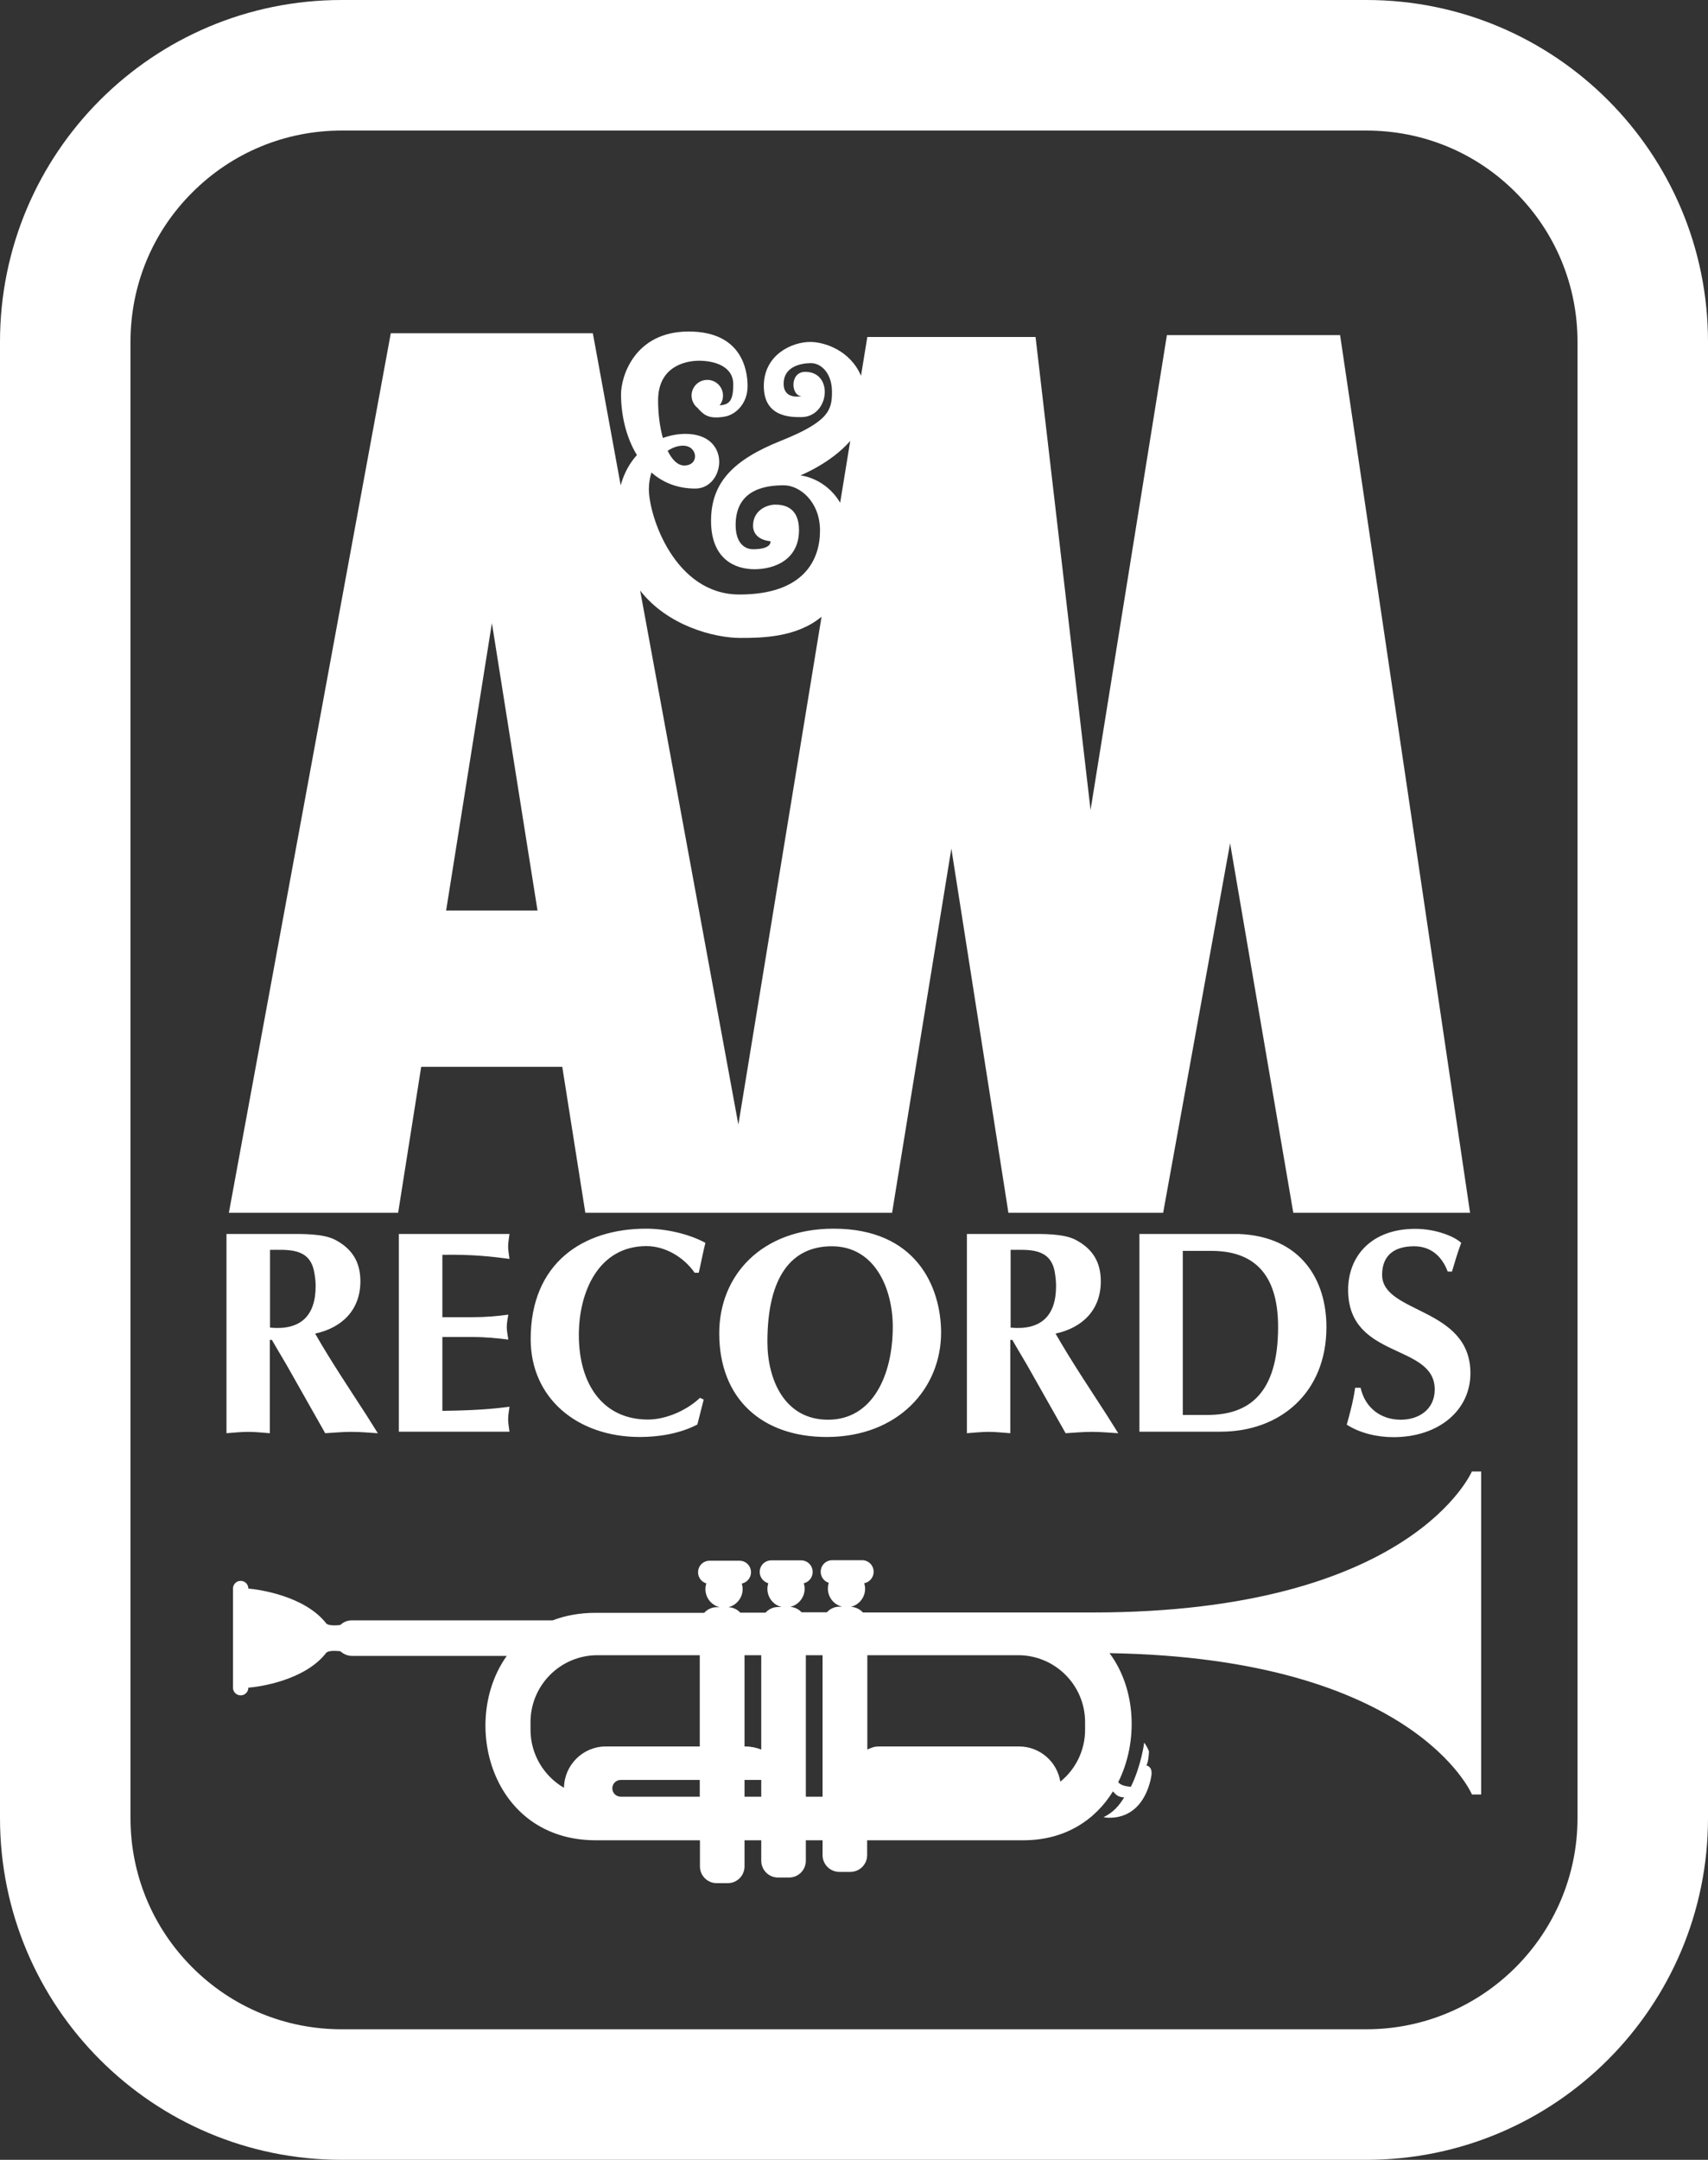 <?xml version="1.0" encoding="utf-8"?>
<!-- Generator: Adobe Illustrator 27.5.0, SVG Export Plug-In . SVG Version: 6.00 Build 0)  -->
<svg version="1.1" id="Layer_1" xmlns="http://www.w3.org/2000/svg" xmlns:xlink="http://www.w3.org/1999/xlink" x="0px" y="0px"
	 viewBox="0 0 1000 1263.9" style="enable-background:new 0 0 1000 1263.9;" xml:space="preserve">
<rect x="0" y="0" width="1000" height="1263.9" fill="#333333" stroke="none"/>
<style type="text/css">
	.st0{fill-rule:evenodd;clip-rule:evenodd;fill:#FFFFFF;}
</style>
<path class="st0" d="M800,1263.9H200c-110.5,0-200-89.5-200-200V200C0,89.5,89.5,0,200,0h600c110.4,0,200,89.5,200,200v863.9
	C1000,1174.3,910.5,1263.9,800,1263.9L800,1263.9z M200,1187.5h600c68.2,0,123.6-55.5,123.6-123.6V200c0-33-12.9-64.1-36.2-87.4
	C864.1,89.2,833,76.4,800,76.4H200c-33,0-64.1,12.9-87.4,36.2C89.2,135.9,76.4,167,76.4,200v863.9c0,33,12.9,64.1,36.2,87.4
	C135.9,1174.6,167,1187.5,200,1187.5L200,1187.5z M132.6,722.1v116.6c4.2-0.3,8.5-0.8,12.7-0.8c4.3,0,8.5,0.5,12.7,0.8v-54.6h1.2
	c3.7,6.5,8.5,14.3,11,18.9l20.2,35.7c5.1-0.3,10.2-0.8,15.3-0.8c5.3,0,10.4,0.5,15.5,0.8l-6.6-10.5c-10.2-15.8-20.7-31.4-30.1-47.8
	c15.8-3.4,26.5-13.9,26.5-30.6c0-11.6-5.1-19.2-14.8-24.3c-7.1-3.7-19.5-3.4-27.5-3.4H132.6L132.6,722.1z M158.1,776.9
	c17.8,1.7,26.7-6.8,26.7-24.3c0-2.4-0.2-4.9-0.9-8.5c-2.7-14.1-15.5-12.7-25.8-12.7V776.9L158.1,776.9z M298.3,722.1h-64.8v115.7
	h64.8c-0.3-2.4-0.8-4.9-0.8-7.3c0-2.4,0.5-4.9,0.8-7.3c-10.4,1.4-21.9,2.2-39.3,2.4v-43.2h17.7c7.6,0,14.6,0.7,20.9,1.5
	c-0.3-2.4-0.9-4.9-0.9-7.3c0-2.4,0.5-4.9,0.9-7.3c-6.3,0.9-13.3,1.5-20.9,1.5h-17.7v-36.5c17.3-0.3,28.9,1,39.3,2.4
	c-0.3-2.4-0.8-4.9-0.8-7.3S298,724.5,298.3,722.1L298.3,722.1z M412,819l-2.2-1c-7.6,7.3-19.9,12.7-30.4,12.7
	c-26.2,0-40.5-20.4-40.5-49.5c0-25,11.4-52,39.6-52c11,0,21.9,6.5,28.2,15.6h2.4c1.4-5.9,2.4-11.7,3.9-17.5
	c-9.9-5.4-23.5-8.3-34.7-8.3c-37.1,0-67.6,20.2-67.6,64.6c0,34.8,27.5,57.3,63.9,57.3c11.4,0,23.5-2,33.7-7.3L412,819L412,819z
	 M484,840.9c41.6,0,67.1-28.2,67-61.4c-0.2-26.3-14.4-60.5-62.9-60.5c-42.3,0-67,27.4-67,61.2C421.1,818.8,446.4,840.9,484,840.9
	L484,840.9z M449.3,785.2c0,22.1,10,45.6,35.5,45.6c26.2,0,37.9-26.2,37.9-54.4c0-21.9-10.2-47.1-35.7-47.1
	C463.4,729.3,449.3,747.1,449.3,785.2L449.3,785.2z M566.1,722.1v116.6c4.3-0.3,8.5-0.8,12.7-0.8c4.2,0,8.5,0.5,12.7,0.8v-54.6h1.2
	c3.7,6.5,8.5,14.3,11,18.9l20.2,35.7c5.1-0.3,10.2-0.8,15.3-0.8c5.3,0,10.4,0.5,15.5,0.8l-6.6-10.5c-10.2-15.8-20.7-31.4-30.1-47.8
	c15.8-3.4,26.5-13.9,26.5-30.6c0-11.6-5.1-19.2-14.8-24.3c-7.1-3.7-19.5-3.4-27.5-3.4H566.1L566.1,722.1z M591.6,776.9
	c17.8,1.7,26.7-6.8,26.7-24.3c0-2.4-0.2-4.9-0.8-8.5c-2.7-14.1-15.5-12.7-25.8-12.7V776.9L591.6,776.9z M725.2,722.1h-58.1v115.7
	h47.6c34.8,0,61.9-22.8,61.9-61.2C776.6,748.8,761.6,723.5,725.2,722.1L725.2,722.1z M692.6,828H707c23.5,0,41.3-11.7,41.3-51.5
	c0-32-15.1-44.5-39.1-44.5h-16.7V828L692.6,828z M847.6,744.1h2.5c1.7-5.8,3.4-11.4,5.4-16.8c-3.7-3.6-14.6-8.2-26.9-8.2
	c-25.8,0-39.3,16.1-39.3,35.7c0,41,50.7,31.1,50.7,58.3c0,11.7-9.3,17.7-19.9,17.7c-11.7,0-20.9-7-23.5-18.7h-3.2
	c-1,7.3-2.9,14.4-4.9,21.6c8,5.1,18,7.3,27.4,7.3c26.3,0,45-15.6,45-37.4c0-38.9-51.7-34.7-51.7-57.6c0-9.7,5.3-16.7,18.7-16.7
	C837.7,729.3,844.2,735.1,847.6,744.1L847.6,744.1z M784.6,196.1H683.2L638.5,474l-32.2-276.8h-98.5l-3.7,22.7
	c-6.3-14.8-21.3-19.8-29.7-19.8c-10.9,0-27.2,7.6-27.2,25.8c0,18.2,15.6,18.2,21.8,18.2c16.7,0,19.3-26.5,2.5-26.5
	c-9.4,0-8.4,14.2-2.2,14.2c0,0-10.5,2.5-10.5-7.3c0-9.8,9.8-12,16-12c6.2,0,12.3,6.2,12.3,16.7c0,10.5-1.5,17.4-29.8,28.7
	c-28.3,11.3-41,24.7-41,46.9c0,22.2,13.8,28.3,25.4,28.3c11.6,0,26.1-5.4,26.1-22.9c0-13.1-8.4-14.9-13.8-14.9
	c-5.4,0-13.1,3.6-13.1,12.3c0,8.7,10.2,9.1,10.2,9.1s1.1,4.7-10.2,4.7c-5.1,0-10.2-3.8-10.2-14.2c0-21.8,19.2-23.2,28.3-23.2
	s21.1,9.4,21.1,26.5c0,17.1-9.4,37.4-47.2,37.4c-37.8,0-53-45.8-53-61.7c0-3.6,0.6-6.8,1.5-9.7c6.6,5.8,15.1,9.4,25.7,9.4
	c17.4,0,21.8-32-5.8-32c-3.6,0-8.3,0.6-13.2,2.4c-1.8-6.4-2.8-14.1-2.8-22c0-19.6,15.6-23.2,24-23.2c8.4,0,20,2.9,20,13.8
	c0,9.7-2.3,11.9-8,12.3c1.3-1.6,2-3.6,2-5.7c0-5.1-4.1-9.2-9.2-9.2c-5.1,0-9.2,4.1-9.2,9.2c0,3.1,1.6,5.9,4,7.6l-0.2,0
	c2.9,2.9,5.4,6.5,15.6,4.7c6.8-1.2,13.4-8,13.4-17.8c0-9.8-3.6-32-34.5-32c-31.6,0-39.6,26.2-39.6,36.7c0,12.3,3,25.3,9.3,35.6
	c-4,4.4-7.4,10.1-9.5,17.7L347.1,195H228.8l-94.8,514.7h99.1l13.5-85.4h82.6l13.5,85.4h179.6l34.7-213.1l33.4,213.1H681l39.2-216.2
	l37,216.2h103.5L784.6,196.1L784.6,196.1z M261.2,532.8h53.5L288,364.6L261.2,532.8L261.2,532.8z M468.6,278.2c0,0,14.5,1.2,23.3,16
	l5.9-36.2C486.5,271.1,468.6,278.2,468.6,278.2L468.6,278.2z M399.9,260.8c-2.9,0-6,1-9,3c2.6,5.3,5.9,8.6,9.7,8.6
	C409.7,272.4,408.6,260.8,399.9,260.8L399.9,260.8z M374.8,345.6l57.5,312.5L481,360.9c-14.8,12.3-35.4,12.4-47.7,12.4
	C418.2,373.3,390.8,366.2,374.8,345.6L374.8,345.6z M861.9,860.8c0,0-34.9,82.8-222.3,82.8c-14.1,0-58.2,0-134.4,0
	c-1.7-1.9-4.2-3.2-7-3.3c4.8-1.2,8.3-5.5,8.3-10.6c0-1.1-0.2-2.2-0.5-3.2c3.1-0.6,5.5-3.4,5.5-6.7c0-3.8-3-6.8-6.8-6.8h-17.4
	c-3.8,0-6.8,3-6.8,6.8c0,3.1,2.1,5.7,4.9,6.5h-0.2c-0.3,1-0.5,2.2-0.5,3.3c0,5.1,3.5,9.4,8.3,10.6h-1.6c-2.9,0-5.5,1.3-7.3,3.3
	c-4,0-10.4,0-14.8,0c-1.6-1.8-4-3-6.6-3.2c4.8-1.1,8.4-5.5,8.4-10.6c0-1.1-0.2-2.2-0.5-3.2c3-0.7,5.2-3.4,5.2-6.6
	c0-3.8-3-6.8-6.8-6.8h-17.4c-3.8,0-6.8,3-6.8,6.8c0,3.1,2.1,5.7,5,6.6c-0.3,1-0.5,2.1-0.5,3.3c0,5.1,3.5,9.4,8.3,10.6h-2.1
	c-2.9,0-5.5,1.3-7.3,3.3c-4.7,0-9.7,0-14.8,0c-1.7-1.9-4.2-3.1-6.9-3.2c4.8-1.2,8.3-5.5,8.3-10.6c0-1.1-0.2-2.2-0.5-3.2
	c3.1-0.7,5.4-3.4,5.4-6.6c0-3.8-3-6.8-6.8-6.8h-17.4c-3.8,0-6.8,3-6.8,6.8c0,3.1,2.1,5.7,4.9,6.5h-0.1c-0.3,1-0.5,2.2-0.5,3.3
	c0,5.1,3.5,9.4,8.3,10.6h-1.7c-2.9,0-5.5,1.3-7.3,3.3c-3,0-6,0-9,0h0c-24.6,0-41.2,0-54.5,0c-9.5,0-17.9,1.6-25.2,4.4H206
	c-2.6,0-5,1-6.7,2.7c-4,0.5-7.4,0.2-8.3-0.9c-12.6-16.2-39.7-19.9-45.6-20.4v0c0-2.5-2-4.5-4.5-4.5c-2.5,0-4.5,2-4.5,4.5v58
	c0,2.5,2,4.5,4.5,4.5c2.5,0,4.5-2,4.5-4.5v0c5.9-0.4,33-4.1,45.6-20.4c0.9-1.1,4.2-1.4,8.3-0.9c1.8,1.6,4.1,2.7,6.7,2.7h90.7
	c-27.5,38.5-9.3,107.9,52.1,107.9h61v15.3c0,5.4,4.4,9.8,9.8,9.8h6.5c5.4,0,9.8-4.4,9.8-9.8v-15.3h9.8v12c0,5.4,4.4,9.8,9.8,9.8h6.5
	c5.4,0,9.8-4.4,9.8-9.8v-12h9.8v8.7c0,5.4,4.4,9.8,9.8,9.8h6.5c5.4,0,9.8-4.4,9.8-9.8v-8.7h91.5c24.4,0,42.1-11.9,52.4-28.6
	c1.2,1.1,2.3,3.4,6.6,3.5c-3.3,5.3-6.5,8.8-12.1,11.6c0,0,19.6,4.4,26.8-19.1c0.5-1.6,0.9-3.2,1.1-4.6h0c0.1-0.2,0.2-1.2,0.2-1.5
	c0.4-4.6-3-5.1-3-5.1c1.1-2.2,1.4-5.7,1.5-8.2c-1.3-3.4-2.8-5.1-2.8-5.1s-1.7,13.4-7.8,25.8c-4.4-0.3-6.5-1.5-7.4-2.7
	c11.8-23.6,10.5-54.6-5.1-75.5c178.6,2.9,212.2,82.7,212.2,82.7h5.4v-189H861.9L861.9,860.8z M409.7,1051.4v-9.8h-46.3
	c-2.7,0-4.9,2.2-4.9,4.9c0,2.7,2.2,4.9,4.9,4.9H409.7L409.7,1051.4z M409.7,1022v-53.4h-59.9c-21.7,0-39.2,17.6-39.2,39.2v4.4
	c0,14.5,7.9,27.2,19.6,34c0.2-13.4,11.1-24.2,24.5-24.2H409.7L409.7,1022z M445.7,1051.4v-9.8h-9.8v9.8H445.7L445.7,1051.4z
	 M445.7,1023.8v-55.2h-9.8v53.4h0.5C439.7,1022,442.8,1022.7,445.7,1023.8L445.7,1023.8z M481.6,1051.4v-82.8h-9.8v82.8H481.6
	L481.6,1051.4z M635.3,1012.2v-4.4c0-21.7-17.6-39.2-39.2-39.2h-88.3v55.2c2.9-1.2,3.8-1.8,7.1-1.8h81.7c12.2,0,22.3,8.9,24.2,20.6
	C629.6,1035.5,635.3,1024.5,635.3,1012.2L635.3,1012.2z"/>
</svg>
